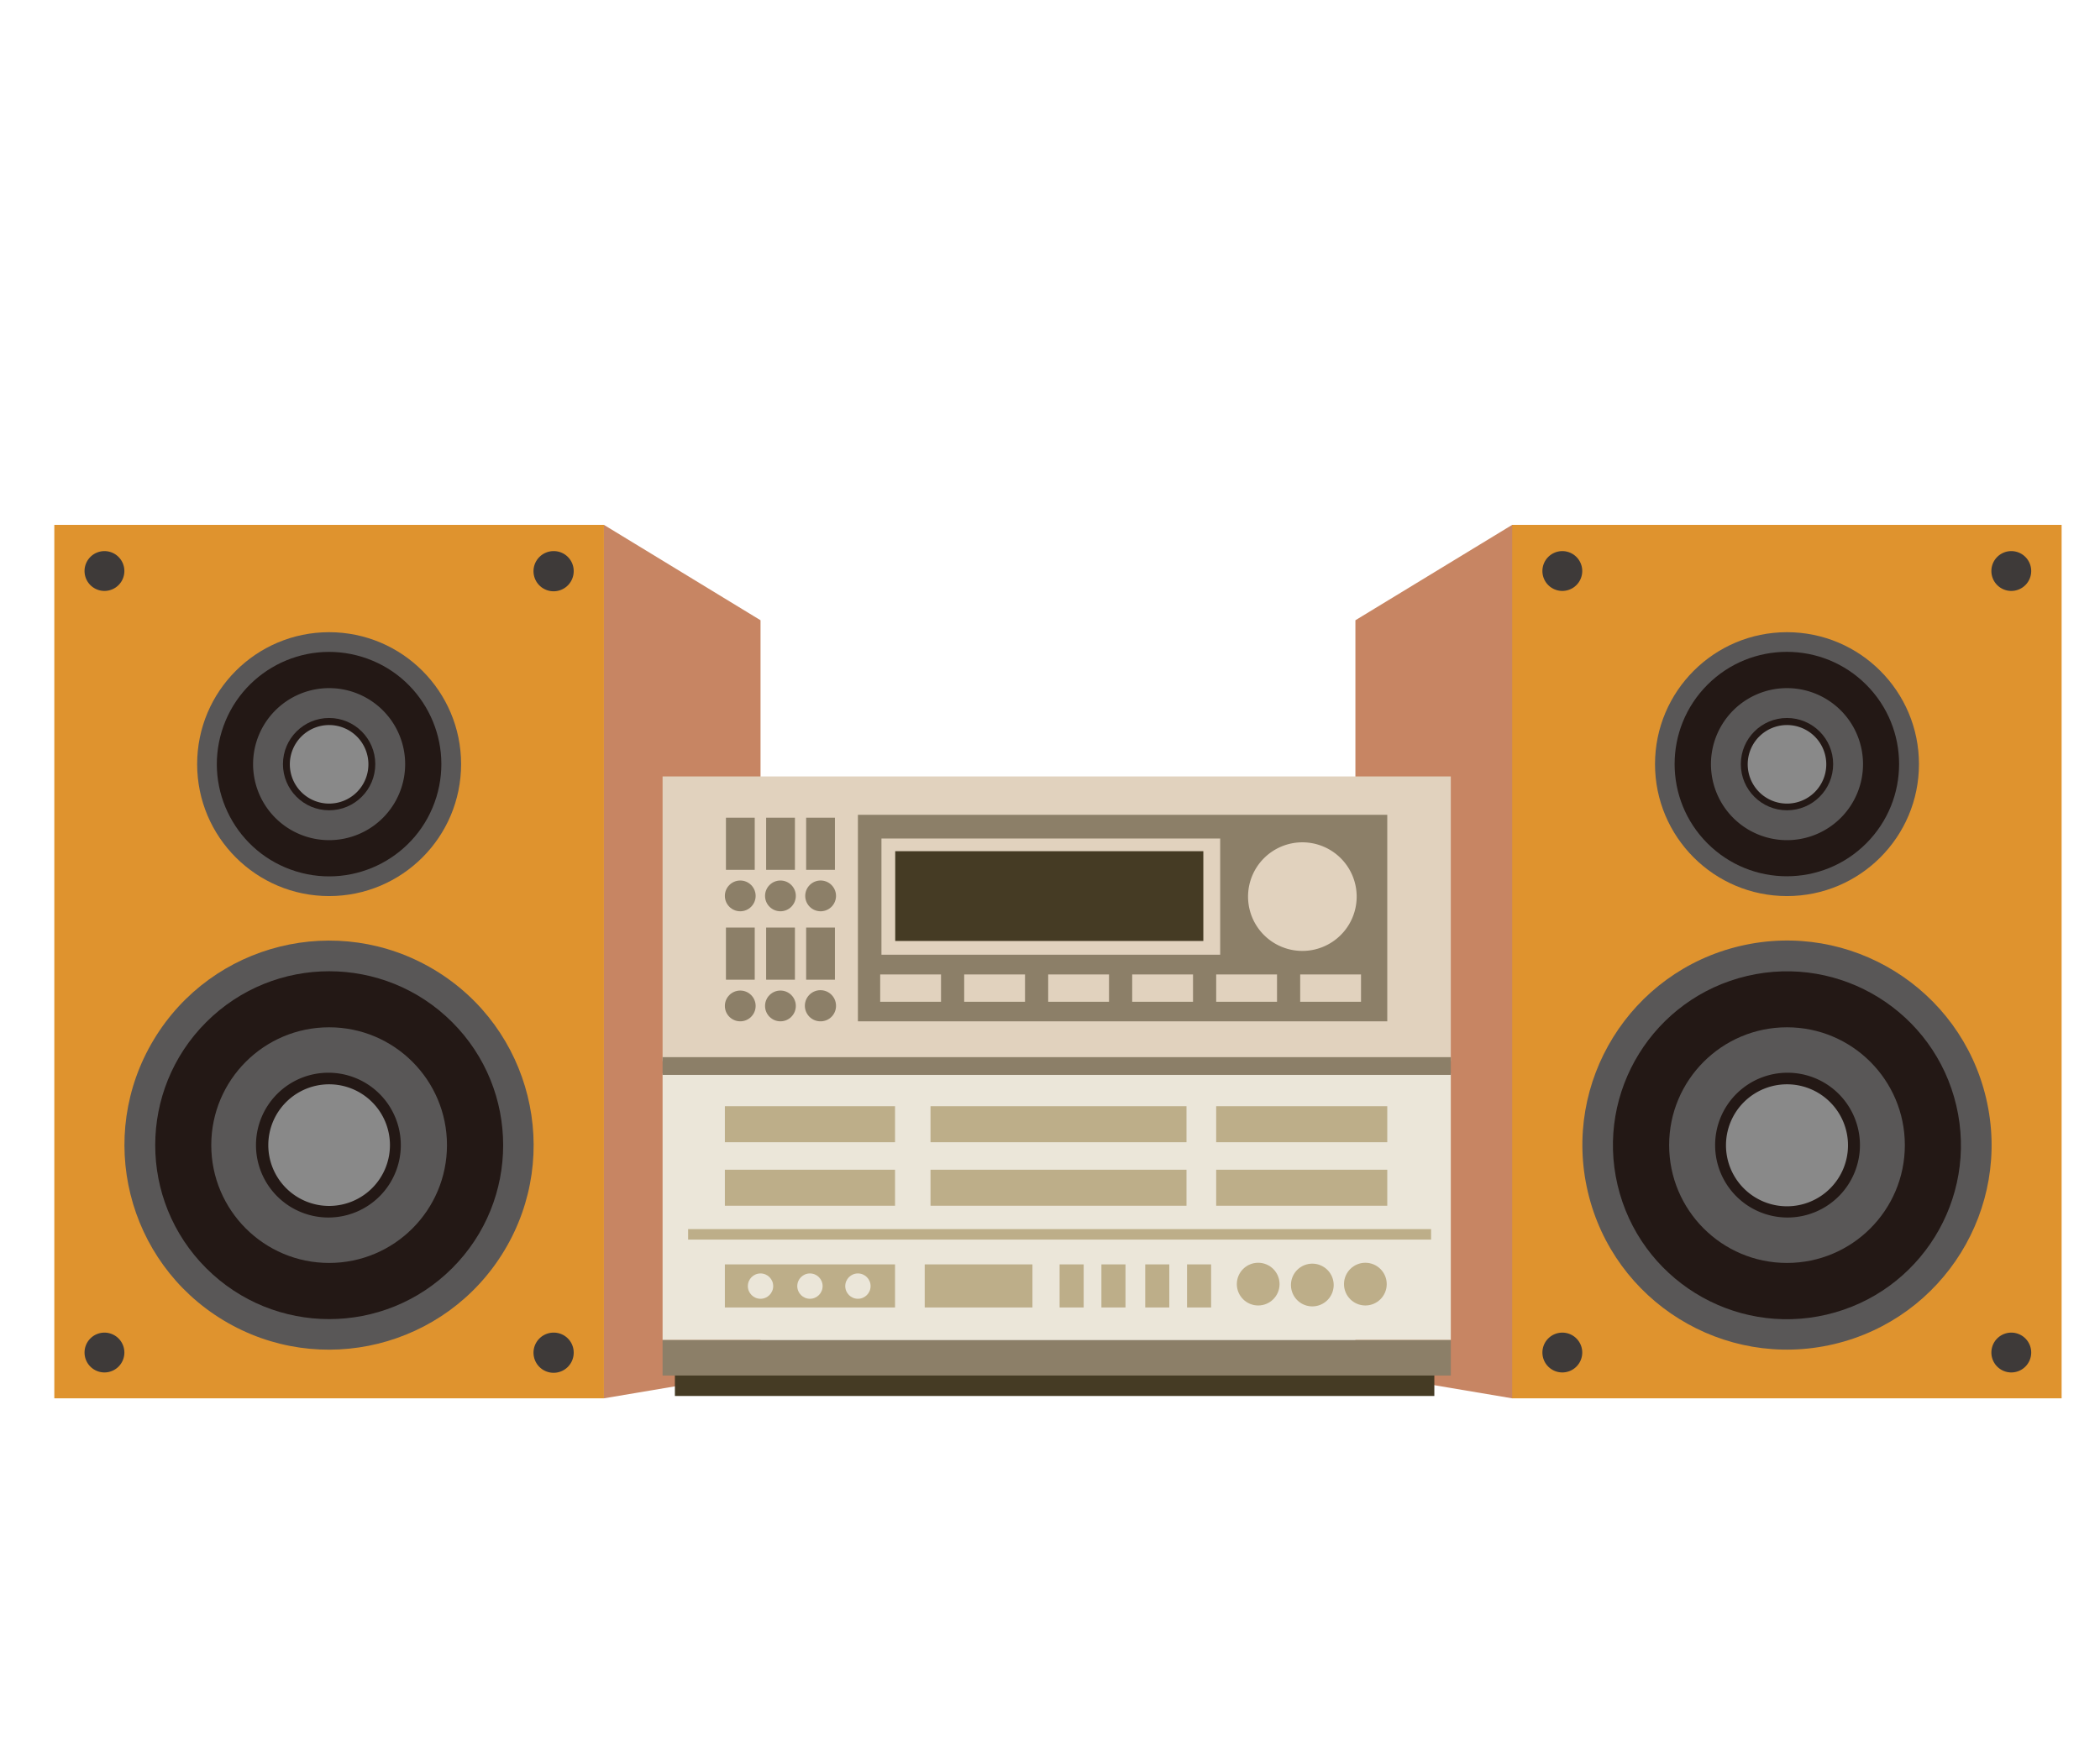 <svg xmlns="http://www.w3.org/2000/svg" viewBox="0 0 116 97"><defs><style>.cls-1{fill:#df932e;}.cls-2{fill:#c78563;}.cls-3{fill:#595757;}.cls-4{fill:#231815;}.cls-5{fill:#898989;}.cls-6{fill:#3e3a39;}.cls-7{fill:#453b24;}.cls-8{fill:#ebe6d9;}.cls-9{fill:#bdae89;}.cls-10{fill:#8c7f68;}.cls-11{fill:#e1d2be;}.cls-12{fill:none;}</style></defs><g id="レイヤー_2" data-name="レイヤー 2"><g id="レイヤー_4" data-name="レイヤー 4"><rect class="cls-1" x="3" y="29" width="30.36" height="48.26"/><polygon class="cls-2" points="33.36 77.26 42.01 75.8 42.01 34.27 33.36 29 33.36 77.26"/><circle class="cls-3" cx="18.18" cy="63.27" r="11.3" transform="translate(-45.4 46.19) rotate(-58.93)"/><circle class="cls-4" cx="18.18" cy="63.27" r="9.61" transform="translate(-39.41 31.39) rotate(-45)"/><circle class="cls-3" cx="18.18" cy="63.27" r="6.51"/><path class="cls-4" d="M22.14,63.27a4,4,0,1,1-4-4A4,4,0,0,1,22.14,63.27Z"/><path class="cls-5" d="M21.54,63.27a3.36,3.36,0,1,1-3.36-3.36A3.36,3.36,0,0,1,21.54,63.27Z"/><circle class="cls-3" cx="18.18" cy="42.22" r="7.29"/><circle class="cls-4" cx="18.18" cy="42.22" r="6.2" transform="translate(-27.52 47.19) rotate(-72.91)"/><path class="cls-3" d="M22.38,42.22a4.2,4.2,0,1,1-4.2-4.2A4.2,4.2,0,0,1,22.38,42.22Z"/><circle class="cls-4" cx="18.18" cy="42.22" r="2.55"/><path class="cls-5" d="M20.35,42.22a2.17,2.17,0,1,1-2.17-2.16A2.17,2.17,0,0,1,20.35,42.22Z"/><path class="cls-6" d="M6.87,31.55a1.1,1.1,0,1,1-1.1-1.1A1.1,1.1,0,0,1,6.87,31.55Z"/><path class="cls-6" d="M31.69,31.55a1.11,1.11,0,1,1-1.1-1.1A1.1,1.1,0,0,1,31.69,31.55Z"/><path class="cls-6" d="M6.87,74.73a1.1,1.1,0,1,1-1.1-1.1A1.1,1.1,0,0,1,6.87,74.73Z"/><path class="cls-6" d="M31.69,74.73a1.11,1.11,0,1,1-1.1-1.1A1.1,1.1,0,0,1,31.69,74.73Z"/><rect class="cls-1" x="83.53" y="29" width="30.36" height="48.26" transform="translate(197.41 106.26) rotate(180)"/><polygon class="cls-2" points="83.53 77.26 74.87 75.8 74.87 34.27 83.53 29 83.53 77.26"/><circle class="cls-3" cx="98.71" cy="63.27" r="11.3" transform="translate(-11.84 24.21) rotate(-13.2)"/><circle class="cls-4" cx="98.71" cy="63.27" r="9.61" transform="translate(-11.85 24.24) rotate(-13.21)"/><circle class="cls-3" cx="98.71" cy="63.27" r="6.51"/><path class="cls-4" d="M94.74,63.27a4,4,0,1,0,4-4A4,4,0,0,0,94.74,63.27Z"/><path class="cls-5" d="M95.34,63.27a3.37,3.37,0,1,0,3.37-3.36A3.37,3.37,0,0,0,95.34,63.27Z"/><circle class="cls-3" cx="98.71" cy="42.22" r="7.29"/><circle class="cls-4" cx="98.71" cy="42.22" r="6.2" transform="translate(-0.95 82.16) rotate(-45)"/><path class="cls-3" d="M94.51,42.22a4.2,4.2,0,1,0,4.2-4.2A4.2,4.2,0,0,0,94.51,42.22Z"/><circle class="cls-4" cx="98.71" cy="42.22" r="2.55"/><path class="cls-5" d="M96.54,42.22a2.17,2.17,0,1,0,2.17-2.16A2.17,2.17,0,0,0,96.54,42.22Z"/><path class="cls-6" d="M110,31.55a1.1,1.1,0,1,0,1.1-1.1A1.1,1.1,0,0,0,110,31.55Z"/><path class="cls-6" d="M85.2,31.55a1.1,1.1,0,1,0,1.1-1.1A1.1,1.1,0,0,0,85.2,31.55Z"/><path class="cls-6" d="M110,74.73a1.1,1.1,0,1,0,1.1-1.1A1.1,1.1,0,0,0,110,74.73Z"/><path class="cls-6" d="M85.2,74.73a1.1,1.1,0,1,0,1.1-1.1A1.1,1.1,0,0,0,85.2,74.73Z"/><rect class="cls-7" x="37.28" y="75.17" width="41.95" height="1.96"/><rect class="cls-8" x="36.6" y="59.31" width="43.54" height="14.73"/><rect class="cls-9" x="38.01" y="67.91" width="41.04" height="0.58"/><rect class="cls-10" x="36.6" y="74.04" width="43.54" height="1.96"/><rect class="cls-9" x="40.04" y="61.12" width="9.4" height="1.99"/><rect class="cls-9" x="40.04" y="69.86" width="9.4" height="2.38"/><rect class="cls-9" x="51.08" y="69.86" width="5.95" height="2.38"/><rect class="cls-9" x="58.53" y="69.86" width="1.33" height="2.38"/><rect class="cls-9" x="60.84" y="69.86" width="1.33" height="2.38"/><rect class="cls-9" x="63.26" y="69.86" width="1.33" height="2.38"/><rect class="cls-9" x="65.57" y="69.86" width="1.33" height="2.38"/><rect class="cls-9" x="51.4" y="61.12" width="14.14" height="1.99"/><rect class="cls-9" x="67.18" y="61.12" width="9.45" height="1.99"/><rect class="cls-9" x="40.04" y="64.63" width="9.4" height="1.99"/><rect class="cls-9" x="51.4" y="64.63" width="14.14" height="1.99"/><rect class="cls-9" x="67.18" y="64.63" width="9.45" height="1.99"/><rect class="cls-11" x="36.6" y="42.9" width="43.54" height="15.73"/><rect class="cls-10" x="36.6" y="58.41" width="43.54" height="0.98"/><rect class="cls-10" x="47.39" y="45.02" width="29.24" height="11.41"/><rect class="cls-11" x="67.18" y="53.84" width="3.36" height="1.51"/><rect class="cls-11" x="62.54" y="53.84" width="3.36" height="1.51"/><rect class="cls-11" x="71.82" y="53.84" width="3.36" height="1.51"/><rect class="cls-11" x="57.9" y="53.84" width="3.36" height="1.51"/><rect class="cls-11" x="53.26" y="53.84" width="3.36" height="1.51"/><rect class="cls-11" x="48.62" y="53.84" width="3.36" height="1.51"/><rect class="cls-11" x="48.69" y="46.33" width="18.71" height="6.42"/><rect class="cls-7" x="49.45" y="47.03" width="17.02" height="4.96"/><rect class="cls-10" x="40.1" y="45.18" width="1.59" height="2.88"/><rect class="cls-10" x="42.32" y="45.18" width="1.59" height="2.88"/><rect class="cls-10" x="44.53" y="45.18" width="1.59" height="2.88"/><circle class="cls-9" cx="75.42" cy="70.95" r="1.18"/><path class="cls-9" d="M73.67,71a1.18,1.18,0,1,1-1.18-1.18A1.18,1.18,0,0,1,73.67,71Z"/><circle class="cls-9" cx="69.5" cy="70.95" r="1.18"/><path class="cls-11" d="M74.94,49.54a3,3,0,1,1-3-3A3,3,0,0,1,74.94,49.54Z"/><circle class="cls-10" cx="40.89" cy="49.5" r="0.85"/><circle class="cls-10" cx="43.11" cy="49.5" r="0.85"/><path class="cls-10" d="M46.18,49.5a.85.85,0,0,1-.85.85.85.85,0,1,1,0-1.7A.85.85,0,0,1,46.18,49.5Z"/><rect class="cls-10" x="40.1" y="51.25" width="1.59" height="2.88"/><rect class="cls-10" x="42.32" y="51.25" width="1.59" height="2.88"/><rect class="cls-10" x="44.53" y="51.25" width="1.59" height="2.88"/><circle class="cls-10" cx="40.89" cy="55.58" r="0.85"/><circle class="cls-10" cx="43.11" cy="55.58" r="0.85"/><path class="cls-10" d="M46.18,55.58a.85.85,0,0,1-.85.85.86.86,0,1,1,.85-.85Z"/><circle class="cls-8" cx="42.01" cy="71.06" r="0.7"/><circle class="cls-8" cx="44.74" cy="71.06" r="0.7"/><circle class="cls-8" cx="47.39" cy="71.06" r="0.7"/><rect class="cls-12" width="116" height="97"/></g></g></svg>